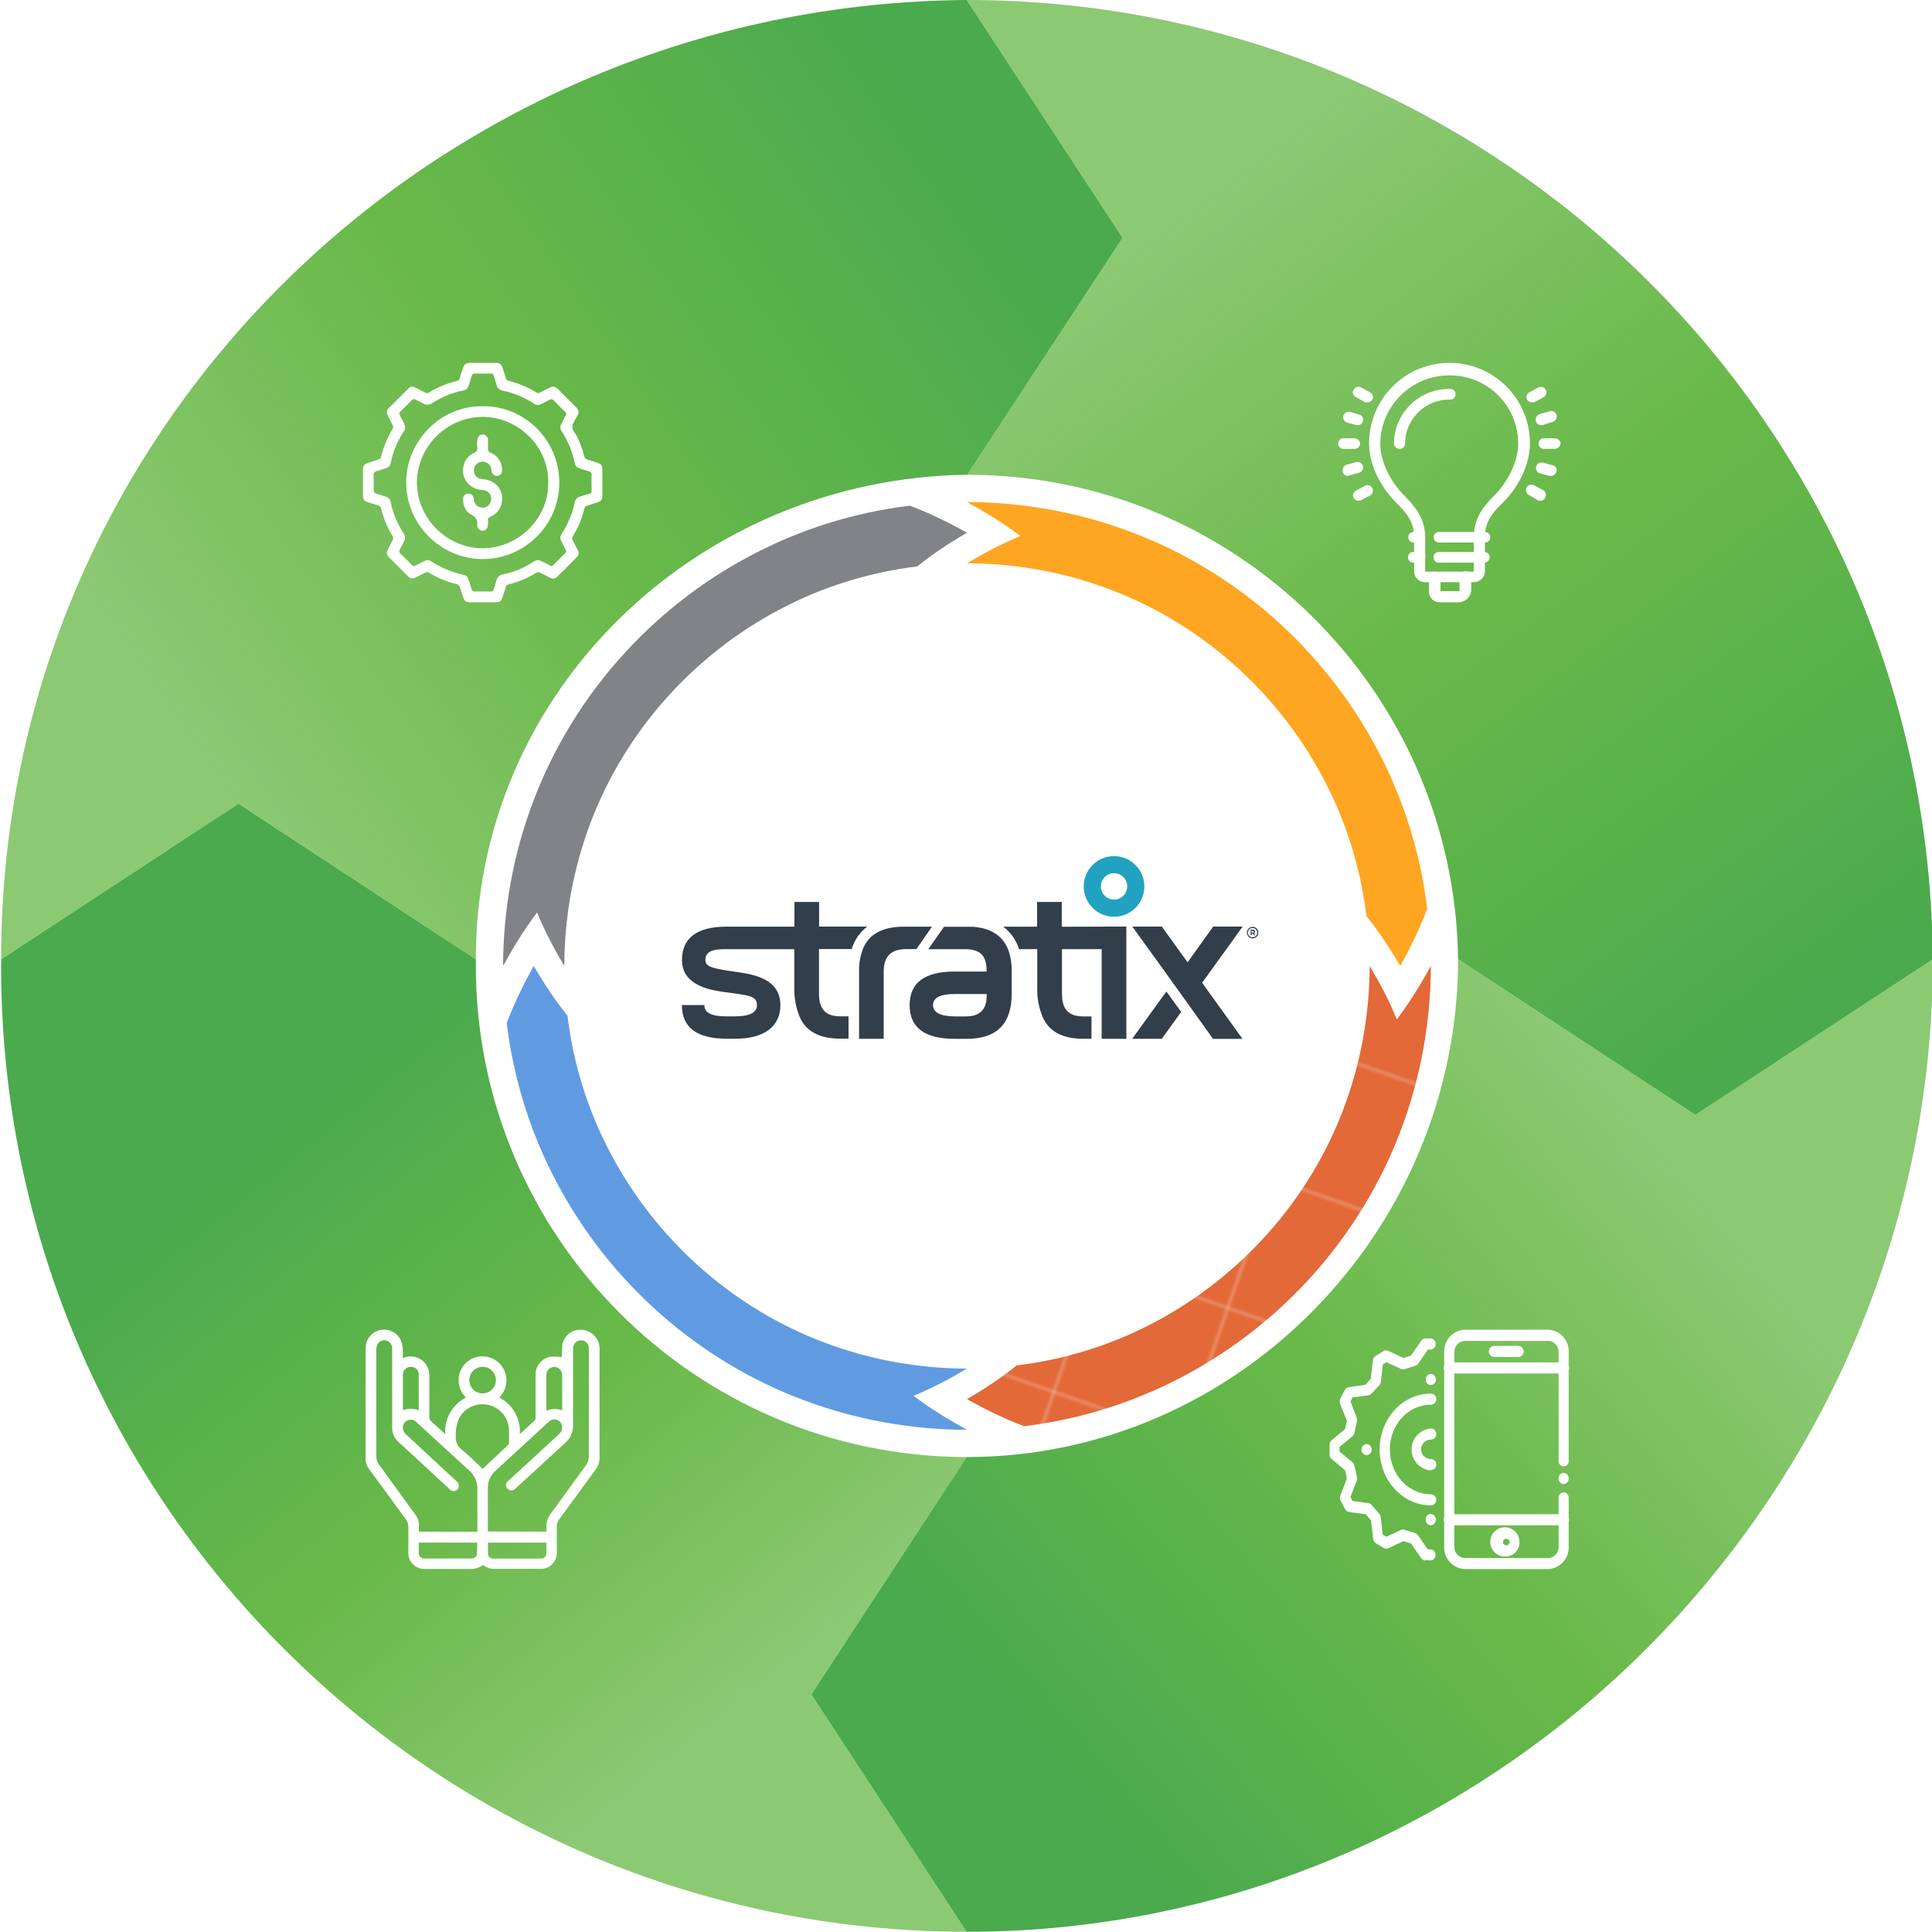 <?xml version="1.0" encoding="UTF-8"?> <svg xmlns="http://www.w3.org/2000/svg" xmlns:xlink="http://www.w3.org/1999/xlink" id="Layer_1" data-name="Layer 1" width="387.34" height="387.33" viewBox="0 0 387.34 387.33"><defs><style> .cls-1 { fill: url(#linear-gradient); } .cls-1, .cls-2, .cls-3, .cls-4, .cls-5, .cls-6, .cls-7, .cls-8, .cls-9, .cls-10, .cls-11, .cls-12, .cls-13, .cls-14, .cls-15 { stroke-width: 0px; } .cls-2 { fill: url(#linear-gradient-6); } .cls-3 { fill: url(#linear-gradient-5); } .cls-4 { fill: none; } .cls-5 { fill: #e36938; } .cls-6 { fill: #818386; } .cls-7 { fill: #fff; } .cls-8 { fill: url(#linear-gradient-2); } .cls-9 { fill: url(#linear-gradient-3); } .cls-16 { clip-path: url(#clippath); } .cls-10 { fill: url(#radial-gradient); } .cls-11 { fill: #609be2; } .cls-12 { fill: url(#New_Pattern_Swatch_3); } .cls-13 { fill: #323e4a; } .cls-14 { fill: url(#linear-gradient-4); } .cls-15 { fill: #fea621; } </style><pattern id="New_Pattern_Swatch_3" data-name="New Pattern Swatch 3" x="0" y="0" width="36.79" height="36.79" patternTransform="translate(-12867.67 -16108.32) rotate(-160.79) scale(.74)" patternUnits="userSpaceOnUse" viewBox="0 0 36.79 36.79"><g><rect class="cls-4" width="36.79" height="36.79"></rect><rect class="cls-4" width="36.79" height="36.79"></rect><rect class="cls-5" width="36.79" height="36.79"></rect></g></pattern><clipPath id="clippath"><path class="cls-4" d="M220.71,177.71c0-1.46,1.18-2.64,2.64-2.64s2.64,1.18,2.64,2.64-1.18,2.64-2.64,2.64c-1.46,0-2.63-1.18-2.64-2.64M217.27,177.71c0,3.36,2.71,6.08,6.07,6.09,3.36,0,6.08-2.71,6.09-6.07,0-3.36-2.71-6.08-6.07-6.09,0,0,0,0-.01,0-3.35,0-6.07,2.71-6.08,6.06,0,0,0,0,0,.01"></path></clipPath><radialGradient id="radial-gradient" cx="-4597.58" cy="3952.76" fx="-4597.58" fy="3952.76" r=".3" gradientTransform="translate(216376.5 -185655.41) scale(47.01)" gradientUnits="userSpaceOnUse"><stop offset="0" stop-color="#91c622"></stop><stop offset="0" stop-color="#91c622"></stop><stop offset=".11" stop-color="#8dc52b"></stop><stop offset=".28" stop-color="#84c344"></stop><stop offset=".5" stop-color="#75c06b"></stop><stop offset=".68" stop-color="#65bc93"></stop><stop offset=".78" stop-color="#55b69e"></stop><stop offset=".95" stop-color="#2da6b9"></stop><stop offset="1" stop-color="#21a2c1"></stop></radialGradient><linearGradient id="linear-gradient" x1="193.82" y1="0" x2="193.84" y2=".02" gradientUnits="userSpaceOnUse"><stop offset="0" stop-color="#6fbb50" stop-opacity=".8"></stop><stop offset=".05" stop-color="#6ebb4f" stop-opacity=".82"></stop><stop offset=".46" stop-color="#69b949"></stop><stop offset=".51" stop-color="#66b849"></stop><stop offset="1" stop-color="#4aaa4d"></stop></linearGradient><linearGradient id="linear-gradient-2" x1="193.82" y1="292.13" x2="193.81" y2="292.11" gradientUnits="userSpaceOnUse"><stop offset="0" stop-color="#6fbb50" stop-opacity=".8"></stop><stop offset=".05" stop-color="#6ebb4f" stop-opacity=".82"></stop><stop offset=".46" stop-color="#69b949"></stop><stop offset=".51" stop-color="#66b849"></stop><stop offset="1" stop-color="#4aaa4d"></stop></linearGradient><linearGradient id="linear-gradient-3" x1="149.04" y1="341.21" x2="54.94" y2="225.72" xlink:href="#linear-gradient-2"></linearGradient><linearGradient id="linear-gradient-4" x1="339.84" y1="238.15" x2="206.18" y2="349.36" xlink:href="#linear-gradient-2"></linearGradient><linearGradient id="linear-gradient-5" x1="237.89" y1="41.41" x2="359.77" y2="204.99" xlink:href="#linear-gradient-2"></linearGradient><linearGradient id="linear-gradient-6" x1="37.82" y1="149.05" x2="199.29" y2="37.85" xlink:href="#linear-gradient-2"></linearGradient></defs><circle class="cls-7" cx="193.79" cy="193.5" r="98.38"></circle><g><path class="cls-15" d="M273.96,183.69c-1.17-9.66-4.11-19.11-8.69-27.7-4.55-8.6-10.68-16.37-17.97-22.83-7.29-6.46-15.75-11.6-24.86-15.02-9.1-3.44-18.82-5.19-28.57-5.22,3.33-1.98,6.91-3.9,10.71-5.45-3.3-2.51-6.89-4.71-10.71-6.82,11.2.03,22.42,2.04,32.92,6.02,10.51,3.95,20.25,9.87,28.64,17.3,8.4,7.43,15.45,16.37,20.69,26.29,5.27,9.9,8.67,20.8,10.02,31.93-1.52,4.05-3.42,7.88-5.41,11.46-2.11-3.58-4.29-6.91-6.77-9.96Z"></path><path class="cls-12" d="M203.83,273.75c9.66-1.17,19.11-4.11,27.7-8.69,8.6-4.55,16.37-10.68,22.83-17.97,6.46-7.29,11.6-15.75,15.02-24.86,3.44-9.1,5.19-18.82,5.22-28.57,1.98,3.33,3.9,6.91,5.45,10.71,2.51-3.3,4.71-6.89,6.82-10.71-.03,11.2-2.04,22.42-6.02,32.92-3.95,10.51-9.87,20.25-17.3,28.64-7.43,8.4-16.37,15.45-26.29,20.69-9.9,5.27-20.8,8.67-31.93,10.02-4.05-1.52-7.88-3.42-11.46-5.41,3.58-2.11,6.91-4.29,9.96-6.77Z"></path><path class="cls-11" d="M113.77,203.62c1.17,9.66,4.11,19.11,8.69,27.7,4.55,8.6,10.68,16.37,17.97,22.83,7.29,6.46,15.75,11.6,24.86,15.02,9.1,3.44,18.82,5.19,28.57,5.22-3.33,1.98-6.91,3.9-10.71,5.45,3.3,2.51,6.89,4.71,10.71,6.82-11.2-.03-22.42-2.04-32.92-6.02-10.51-3.95-20.25-9.87-28.64-17.3-8.4-7.43-15.45-16.37-20.69-26.29-5.27-9.9-8.67-20.8-10.02-31.93,1.52-4.05,3.42-7.88,5.41-11.46,2.11,3.58,4.29,6.91,6.77,9.96Z"></path><path class="cls-6" d="M183.9,113.56c-9.66,1.17-19.11,4.11-27.7,8.69-8.6,4.55-16.37,10.68-22.83,17.97-6.46,7.29-11.6,15.75-15.02,24.86-3.44,9.1-5.19,18.82-5.22,28.57-1.98-3.33-3.9-6.91-5.45-10.71-2.51,3.3-4.71,6.89-6.82,10.71.03-11.2,2.04-22.42,6.02-32.92,3.95-10.51,9.87-20.25,17.3-28.64,7.43-8.4,16.37-15.45,26.29-20.69,9.9-5.27,20.8-8.67,31.93-10.02,4.05,1.52,7.88,3.42,11.46,5.41-3.58,2.11-6.91,4.29-9.96,6.77Z"></path></g><g><g class="cls-16"><rect class="cls-10" x="217.27" y="171.6" width="12.15" height="12.15"></rect></g><path class="cls-13" d="M236.81,202.88l-3.89,5.38h-5.93l6.85-9.48,2.97,4.09Z"></path><path class="cls-13" d="M235.14,197.03l-8.12-11.26h5.91l5.17,7.16,5.12-7.16h5.91l-8.12,11.26,8.1,11.26h-5.91l-5.12-7.16"></path><path class="cls-13" d="M212.87,185.79v-4.96h-4.95v4.96h-6.77c1.42,1.08,2.49,2.56,3.07,4.25,0,.08,0,.16.07.25h3.67v7.63c-.07,2,.28,3.99,1.02,5.84,1.24,2.99,3.97,4.5,8.19,4.5h1.66v-4.48h-1.66c-3.01,0-4.26-1.52-4.26-4.52v-8.97h7.96v17.98h4.95v-22.51l-12.96.04Z"></path><path class="cls-13" d="M164.22,185.78v-4.95h-4.95v4.95h-13.54c-6,0-9,2.24-9,6.73,0,3.45,2.62,5.55,7.87,6.29,5.25.76,7.16.7,7.16,2.7,0,1.5-1.45,2.27-4.45,2.27h-1.74c-3,0-4.36-.77-4.36-2.27h-4.5c0,4.5,3,6.75,9,6.75h1.74c6,0,9.01-2.64,9.01-6.73,0-3.75-2.63-5.76-7.88-6.52-5.25-.76-7.16-1.02-7.16-2.49,0-1.69,1.27-2.26,4.27-2.21h13.56v7.6c-.06,2,.29,3.99,1.02,5.84,1.23,2.99,3.96,4.5,8.19,4.5h1.66v-4.48h-1.66c-3.01,0-4.26-1.52-4.26-4.52v-8.97h6.56c.08-.28.18-.54.29-.81.59-1.46,1.57-2.74,2.82-3.69h-9.64Z"></path><path class="cls-13" d="M202.24,190.72c-1.02-2.98-3.41-4.63-7.16-4.91h-5.82l-3.15,4.49h7.48c.34,0,.68.03,1.02.07.46.06.91.19,1.34.38,1.39.65,1.86,1.98,1.86,4.03h-6.43c-6.01,0-9.01,2.25-9.01,6.74,0,4.5,3.01,6.75,9.01,6.75h2.45c6,0,9-3,9-9.01v-4.49c.03-1.38-.16-2.75-.58-4.06ZM193.61,203.78h-2.05c-3,0-4.5-.77-4.5-2.27s1.5-2.25,4.47-2.22h6.29c.09,2.98-1.22,4.49-4.22,4.49h0Z"></path><path class="cls-13" d="M186.86,185.79h-5.67c-4.24,0-6.98,1.47-8.19,4.47-.55,1.44-.81,2.97-.77,4.5v13.5h4.94v-13.5c0-3.01,1.5-4.48,4.5-4.48h2.05l3.13-4.49Z"></path><path class="cls-13" d="M251.72,185.98c.18.1.32.24.42.42.1.17.15.37.15.57,0,.2-.05.41-.15.58-.1.17-.25.32-.42.42-.18.11-.38.17-.59.16-.64,0-1.15-.54-1.14-1.17s.54-1.15,1.17-1.14c.2,0,.39.06.56.15h0ZM251.6,187.79c.14-.09.25-.21.34-.35.09-.14.14-.3.13-.47,0-.16-.04-.32-.13-.46-.08-.14-.2-.26-.34-.34-.45-.25-1.02-.1-1.29.34-.08.14-.12.31-.12.47,0,.17.04.33.12.47.08.14.2.25.34.34.14.08.31.12.47.12.17,0,.33-.04.48-.12ZM251.6,186.99c-.04.06-.1.11-.16.14l.25.38h-.25l-.19-.34h-.3v.34h-.21v-1.14h.4c.12,0,.24.03.34.1.08.07.13.18.12.29.01.08,0,.15-.03.23h.04ZM250.95,186.99h.18c.06.02.12.02.18,0,.05-.04.08-.11.07-.17,0-.06-.02-.12-.07-.15-.05-.04-.12-.07-.18-.06h-.26l.07.39Z"></path></g><path class="cls-1" d="M193.79,0s.05,0,.08,0c-.03,0-.05,0-.08,0h0Z"></path><g><g><g><path class="cls-8" d="M193.79,292.12h0s.03,0,.04,0c-.01,0-.03,0-.04,0Z"></path><path class="cls-9" d="M193.79,292.12c-54.31-.08-98.39-44.14-98.39-98.47,0-.44.01-.89.02-1.33h-.02l-47.59-31.2L.22,192.32h.02c0,.44-.02.89-.02,1.33,0,106.92,86.66,193.61,193.57,193.65l-31.13-47.59,31.13-47.59Z"></path></g><path class="cls-7" d="M96.82,313.75c-.77.59-1.74.88-2.71.8h-8.7c-1.78.18-3.37-1.12-3.54-2.9-.02-.22-.02-.44,0-.66v-4.8c.02-.59-.17-1.16-.53-1.63-2.46-3.35-4.91-6.73-7.36-10.06-.45-.58-.69-1.28-.68-2.01v-22.07c-.08-2.05,1.51-3.77,3.56-3.85,1.47-.06,2.83.76,3.48,2.07.23.56.37,1.15.4,1.75.04.63.04,1.26,0,1.89.81-.35,1.72-.43,2.57-.21,1.45.38,2.53,1.6,2.72,3.09.04.31.05.62.05.94v8.05c-.01.31.12.6.35.8.93.81,1.82,1.66,2.83,2.57-.21-3.05,1.43-5.94,4.15-7.33-1.22-1.19-1.72-2.93-1.34-4.59.27-1.15.95-2.15,1.92-2.82,2.18-1.51,5.18-.97,6.69,1.22,1.33,1.93,1.08,4.54-.59,6.17,2.72,1.4,4.35,4.29,4.13,7.35,1.08-1.01,2.06-1.87,3.02-2.8.11-.17.16-.36.14-.56,0-2.78,0-5.56,0-8.34-.12-1.86,1.18-3.51,3.02-3.82.76-.04,1.51-.01,2.26.09,0-.13,0-.27,0-.4-.02-.73.01-1.45.1-2.17.38-1.9,2.17-3.17,4.08-2.9,1.89.22,3.33,1.8,3.37,3.7v21.86c.02.89-.27,1.76-.8,2.46-2.46,3.35-4.91,6.73-7.37,10.06-.28.37-.43.83-.41,1.3v5.1c.13,1.76-1.19,3.3-2.95,3.43-.15.01-.3.01-.45,0h-8.8c-.94.08-1.87-.21-2.6-.79ZM95.71,307.08v-8.52c.04-1.44-.57-2.83-1.67-3.77-2.21-2.01-4.39-4.02-6.59-6.03l-4.02-3.7c-.46-.46-1.16-.57-1.74-.28-.56.24-.93.79-.93,1.4.01.6.3,1.16.78,1.52,3.35,3.09,6.68,6.18,10,9.28.5.36.6,1.06.24,1.56-.01.02-.02.03-.04.05-.41.43-1.09.45-1.52.05-.03-.03-.07-.07-.1-.11-3.44-3.16-6.87-6.32-10.29-9.49-.79-.73-1.23-1.76-1.21-2.84v-15.7c.08-.73-.33-1.42-1.01-1.69-1.15-.42-2.16.4-2.16,1.74,0,7.17,0,14.33,0,21.5,0,.54.17,1.07.49,1.5,2.46,3.39,4.92,6.8,7.39,10.2.44.57.68,1.29.65,2.01v1.31l11.71.02ZM109.56,307.08v-.78c-.08-1.06.25-2.12.94-2.94,2.33-3.16,4.6-6.36,6.92-9.51.43-.55.65-1.24.63-1.94,0-6.99,0-13.99,0-20.98v-.83c-.12-.87-.91-1.48-1.78-1.37-.63.08-1.15.54-1.32,1.15-.05.28-.07.56-.06.83v14.99c.04,1.38-.54,2.71-1.6,3.61-2.24,2.01-4.44,4.08-6.67,6.13-1.1,1.01-2.19,2.01-3.3,3.02-.41.44-1.1.46-1.54.04-.01-.01-.03-.03-.04-.04-.4-.39-.4-1.03-.02-1.42.05-.05.11-.1.17-.14l.11-.1,6.03-5.53,4.02-3.73c.75-.59.88-1.67.29-2.41-.01-.02-.03-.03-.04-.05-.61-.65-1.63-.67-2.27-.06-.05.05-.1.1-.15.16-3.51,3.23-7.04,6.48-10.54,9.69-1,.88-1.56,2.16-1.53,3.5,0,2.73,0,5.45,0,8.18v.49l11.75.03ZM96.78,294.49c.77-.74,1.6-1.54,2.43-2.31s1.73-1.6,2.58-2.42c.16-.16.26-.38.27-.6v-2.45c-.08-2.94-2.54-5.26-5.48-5.18-1.82.05-3.48,1.02-4.42,2.58-.56,1.15-.83,2.43-.77,3.71-.15,1.12.34,2.23,1.27,2.88,1.45,1.19,2.76,2.52,4.11,3.79h0ZM95.7,309.27h-11.74v2.01c-.06.6.38,1.13.97,1.19.07,0,.15,0,.22,0h2.01s7.23,0,7.23,0c.74,0,1.21-.34,1.25-1.01s.05-1.46.05-2.2h0ZM109.56,309.27h-11.73v2.2c0,.56.45,1.01,1,1.01.03,0,.06,0,.09,0h9.52c.55.05,1.04-.36,1.09-.92,0-.06,0-.11,0-.17.04-.73.02-1.41.02-2.14v.02ZM112.71,282.76c0-.07,0-.14,0-.21v-6.87c-.01-.24-.06-.48-.15-.7-.36-.79-1.3-1.15-2.09-.79-.56.25-.92.81-.93,1.42v7.22c1-.44,2.14-.47,3.17-.07ZM83.95,282.76c0-2.46,0-4.89,0-7.32-.03-.65-.49-1.19-1.12-1.35-.84-.26-1.74.21-2,1.06-.06.2-.08.41-.06.62v6.61c0,.11.02.22.05.33,1.01-.37,2.13-.35,3.13.05ZM96.76,279.35c1.47,0,2.66-1.19,2.66-2.66,0-1.47-1.19-2.66-2.66-2.66-1.47,0-2.66,1.19-2.66,2.65-.02,1.46,1.14,2.66,2.6,2.68.02,0,.04,0,.06,0h0Z"></path></g><g><path class="cls-14" d="M339.92,223.52l-47.59-31.2h0c-.04,54.35-44.18,99.8-98.54,99.8h0s-31.13,47.59-31.13,47.59l31.13,47.59c106.92,0,193.68-88.06,193.72-194.98l-47.59,31.2Z"></path><g><path class="cls-7" d="M286.86,305.8c-.28,0-.54-.12-.72-.33-.2-.21-.31-.49-.3-.78-.02-.31.08-.61.28-.84.37-.4.98-.42,1.38-.06.02.02.04.04.06.06.2.22.3.5.3.79,0,.29-.11.57-.3.78-.17.22-.42.36-.69.38Z"></path><path class="cls-7" d="M313.48,297.53c-.28,0-.54-.12-.72-.32-.2-.22-.3-.5-.29-.79,0-.29.1-.57.29-.79.36-.4.98-.43,1.38-.07.02.02.04.04.07.07.4.45.4,1.13,0,1.58-.18.2-.45.32-.72.32Z"></path><path class="cls-7" d="M273.98,291.73c-.28,0-.54-.12-.72-.33-.19-.21-.3-.49-.3-.78,0-.29.11-.57.3-.78.36-.4.98-.43,1.38-.07.02.02.04.04.07.07.19.22.29.49.29.78,0,.29-.1.57-.29.78-.18.21-.45.33-.72.33Z"></path><path class="cls-7" d="M286.86,277.68c-.28,0-.54-.12-.72-.32-.4-.45-.4-1.13,0-1.58.37-.4.98-.42,1.38-.06.02.02.04.04.06.06.4.45.4,1.13,0,1.58-.18.2-.44.32-.71.32Z"></path><path class="cls-7" d="M310.39,314.58h-16.74c-2.37-.11-4.21-2.12-4.11-4.49v-39.02c-.09-2.37,1.74-4.37,4.11-4.49h16.74c2.37.11,4.21,2.12,4.11,4.49v21.9c0,.56-.45,1.01-1.01,1.01s-1.01-.45-1.01-1.01v-21.88c.05-1.19-.87-2.21-2.07-2.26h-16.75c-1.19.06-2.12,1.07-2.07,2.26v39.02c-.05,1.19.87,2.21,2.07,2.26h16.74c1.2-.06,2.12-1.07,2.08-2.26v-9.88c0-.56.45-1.01,1.01-1.01s1.01.45,1.01,1.01v9.87c.09,2.37-1.74,4.37-4.11,4.48Z"></path><path class="cls-7" d="M304.37,272.05h-4.77c-.61,0-1.11-.5-1.11-1.11,0-.61.5-1.11,1.11-1.11h4.77c.61,0,1.11.5,1.11,1.11,0,.61-.5,1.11-1.11,1.11Z"></path><path class="cls-7" d="M313.48,275.36h-22.93c-.61,0-1.11-.5-1.11-1.11,0-.61.5-1.11,1.11-1.11h22.93c.61,0,1.11.5,1.11,1.11,0,.61-.5,1.11-1.11,1.11Z"></path><path class="cls-7" d="M313.48,305.8h-22.93c-.61,0-1.11-.5-1.11-1.11,0-.61.5-1.11,1.11-1.11h22.93c.61,0,1.11.5,1.11,1.11,0,.61-.5,1.11-1.11,1.11Z"></path><path class="cls-7" d="M301.99,312.05c-1.61.16-3.04-1.02-3.2-2.63-.16-1.61,1.02-3.04,2.63-3.2,1.61-.16,3.04,1.02,3.2,2.63,0,.09.01.18.01.27.08,1.53-1.09,2.84-2.63,2.93,0,0-.01,0-.02,0ZM301.99,308.5c-.37,0-.66.3-.66.66s.3.66.66.66.66-.3.66-.66-.3-.66-.66-.66Z"></path><path class="cls-7" d="M286.86,294.8c-2.32-.19-4.04-2.23-3.85-4.55.17-2.05,1.8-3.68,3.85-3.85.61,0,1.11.5,1.11,1.11,0,.61-.5,1.11-1.11,1.11-1.08,0-1.95.87-1.95,1.95s.87,1.95,1.95,1.95c.61,0,1.11.5,1.11,1.11,0,.61-.5,1.11-1.11,1.11v.05Z"></path><path class="cls-7" d="M286.86,301.8c-5.66,0-10.26-5.02-10.26-11.2,0-6.18,4.6-11.2,10.26-11.2.61,0,1.11.5,1.11,1.11,0,.61-.5,1.11-1.11,1.11-4.54,0-8.22,4.03-8.22,8.98s3.69,8.98,8.22,8.98c.61,0,1.11.5,1.11,1.11,0,.61-.5,1.11-1.11,1.11Z"></path><path class="cls-7" d="M285.77,312.88c-.33,0-.63-.17-.81-.44l-2.08-2.99-1.49-.48-3.08,1.44c-.29.13-.63.11-.9-.06l-1.6-.98c-.29-.19-.47-.49-.51-.83l-.42-3.71-1.07-1.24-3.38-.46c-.33-.05-.61-.26-.75-.56l-.92-1.73c-.15-.3-.17-.66-.06-.98l1.33-3.45-.36-1.65-2.7-2.24c-.26-.22-.41-.55-.41-.89v-2.01c0-.34.15-.66.41-.88l2.7-2.24.36-1.66-1.38-3.46c-.11-.32-.09-.67.06-.98l.92-1.74c.15-.29.43-.5.75-.56l3.38-.46,1.07-1.23.42-3.72c.04-.34.22-.64.51-.83l1.6-.98c.27-.17.61-.19.9-.07l3.13,1.44,1.49-.48,2.08-2.99c.18-.27.48-.44.81-.44h1.08c.57.04,1.01.54.98,1.11.02.57-.41,1.06-.98,1.11h-.58s-1.95,2.84-1.95,2.84c-.12.19-.31.32-.52.39l-2.16.69c-.22.09-.46.09-.68,0l-3-1.38-.72.45-.4,3.52c-.03.23-.12.45-.27.62l-1.58,1.69c-.16.19-.37.31-.61.34l-3.23.45-.41.77,1.26,3.28c.09.22.11.46.06.69l-.53,2.39c-.05.25-.18.47-.37.63l-2.6,2.18v.9l2.6,2.16c.19.16.32.38.37.62l.53,2.39c.05.23.03.47-.06.69l-1.26,3.28.41.78,3.23.44c.24.03.46.16.61.34l1.55,1.79c.15.18.25.39.27.62l.4,3.53.72.45,3-1.4c.22-.09.46-.09.68,0l2.16.69c.21.07.39.21.52.39l1.95,2.84h.58c.57.05,1,.53.98,1.1.03.58-.4,1.07-.98,1.12l-1.05-.04Z"></path></g></g><g><path class="cls-3" d="M387.5,192.32C386.79,85.99,300.38,0,193.87,0v.09l31.2,47.58-31.15,47.51c53.92.03,97.69,43.38,98.41,97.14h0l47.59,31.2,47.59-31.2h0Z"></path><g><path class="cls-7" d="M311.71,90h-2.02c-.59.08-1.13-.33-1.21-.92-.08-.59.33-1.13.92-1.21.1-.01.19-.01.29,0h2.02c.61,0,1.11.46,1.17,1.06-.09.59-.58,1.03-1.17,1.06Z"></path><path class="cls-7" d="M308.98,85.23c-.52.02-.97-.34-1.06-.85-.12-.58.19-1.16.74-1.37l1.95-.54c.57-.21,1.21.08,1.43.65.21.57-.08,1.21-.65,1.43-.05.02-.09.03-.14.04l-1.95.63h-.31Z"></path><path class="cls-7" d="M307.15,80.67c-.4.01-.77-.19-.97-.53-.3-.51-.13-1.16.38-1.45.02,0,.03-.02.05-.03l1.8-.97c.54-.29,1.21-.09,1.5.45s.09,1.21-.45,1.5l-1.8.97c-.16.06-.34.08-.51.06Z"></path><path class="cls-7" d="M310.93,95.41h-.32l-1.95-.53c-.57-.21-.87-.85-.65-1.43.19-.52.74-.82,1.29-.7l1.95.53c.53.07.91.56.84,1.1-.01.1-.04.2-.09.29-.17.44-.59.73-1.06.74Z"></path><path class="cls-7" d="M308.84,100.39c-.18.03-.37,0-.53-.1l-1.8-1.06c-.54-.29-.74-.96-.45-1.5.29-.54.96-.74,1.5-.45l1.8.97c.52.27.73.91.46,1.43,0,.02-.02.03-.03.05-.14.4-.53.67-.95.65Z"></path><path class="cls-7" d="M271.62,90h-2.11c-.59.08-1.13-.33-1.21-.92s.33-1.13.92-1.21c.1-.01.19-.01.29,0h2.01c.61,0,1.12.46,1.17,1.06-.03.57-.49,1.03-1.06,1.06Z"></path><path class="cls-7" d="M272.26,85.23h-.31l-1.95-.53c-.57-.21-.87-.85-.65-1.43.19-.52.74-.82,1.29-.7l1.8.54c.53.07.91.57.83,1.1-.01.1-.04.19-.08.27.03.43-.51.74-.93.74Z"></path><path class="cls-7" d="M274.07,80.67c-.19.03-.38,0-.54-.11l-1.7-.97c-.5-.2-.74-.77-.54-1.27.03-.08.07-.15.12-.21.28-.52.93-.72,1.45-.44,0,0,.02.01.03.02l1.8.97c.52.27.72.92.44,1.43,0,.02-.02.03-.03.05-.23.35-.63.55-1.05.53Z"></path><path class="cls-7" d="M270.25,95.41c-.52.02-.97-.34-1.06-.85-.12-.58.19-1.16.74-1.38l1.95-.53c.58-.12,1.16.19,1.38.74.14.59-.18,1.18-.75,1.38l-1.95.53c-.08.08-.2.12-.31.11Z"></path><path class="cls-7" d="M272.37,100.39c-.4.01-.77-.19-.97-.53-.3-.51-.12-1.17.39-1.46,0,0,.02-.01.03-.02l1.8-.97c.5-.3,1.16-.13,1.46.37,0,.02.02.03.03.05.3.52.12,1.18-.4,1.48,0,0-.02,0-.02.01l-1.8.97c-.19,0-.3.1-.51.1Z"></path><path class="cls-7" d="M280.63,90c-.61,0-1.11-.46-1.16-1.06.03-6.09,4.99-10.99,11.08-10.96.02,0,.03,0,.05,0,.59-.08,1.13.33,1.21.92.08.59-.33,1.13-.92,1.21-.1.01-.19.01-.29,0-4.86-.03-8.84,3.87-8.91,8.73.05.6-.39,1.12-.99,1.17-.02,0-.05,0-.07,0Z"></path><path class="cls-7" d="M297.61,108.77h-9.01c-.58.06-1.1-.37-1.16-.96s.37-1.1.96-1.16c.07,0,.14,0,.2,0h9.01c.58-.06,1.1.37,1.16.96s-.37,1.1-.96,1.16c-.07,0-.14,0-.2,0Z"></path><path class="cls-7" d="M297.61,112.8h-9.01c-.59.08-1.13-.33-1.21-.92-.08-.59.33-1.13.92-1.21.1-.01.19-.01.29,0h9.01c.59,0,1.06.47,1.06,1.06,0,.59-.47,1.06-1.06,1.06h0Z"></path><path class="cls-7" d="M284.56,112.8h-1.06c-.59.08-1.13-.33-1.21-.92s.33-1.13.92-1.21c.1-.01.19-.01.29,0h1.06c.59-.08,1.13.33,1.21.92.08.59-.33,1.13-.92,1.21-.1.01-.19.01-.29,0Z"></path><path class="cls-7" d="M284.56,108.77h-1.06c-.58.06-1.1-.37-1.16-.96-.06-.58.37-1.1.96-1.16.07,0,.14,0,.2,0h1.06c.58-.06,1.1.37,1.16.96s-.37,1.1-.96,1.16c-.07,0-.14,0-.2,0Z"></path><path class="cls-7" d="M292.51,120.76h-3.82c-1.2.03-2.19-.92-2.22-2.12,0-.04,0-.07,0-.11v-2.86c0-.6.5-1.07,1.1-1.07.02,0,.05,0,.07,0,.61,0,1.11.46,1.16,1.06v2.86s3.82,0,3.82,0v-2.92c0-.6.5-1.07,1.1-1.07.02,0,.05,0,.07,0,.61,0,1.11.46,1.16,1.06v2.86c-.14,1.26-1.17,2.23-2.44,2.3Z"></path><path class="cls-7" d="M295.48,116.72h-9.74c-1.2.03-2.2-.91-2.23-2.11,0-.04,0-.07,0-.11v-6.82c0-3.28-1.8-5.09-3.5-6.82l-.42-.43c-.86-.85-5.1-5.52-5.1-11.56,0-8.9,7.22-16.12,16.12-16.12s16.12,7.22,16.12,16.12c0,6.04-4.24,10.72-5.09,11.56l-.42.43c-1.71,1.7-3.51,3.5-3.51,6.82v6.82c0,1.23-1,2.22-2.23,2.22ZM290.61,75.26c-7.59-.03-13.78,6.05-13.89,13.64,0,4.03,2.44,7.95,4.45,10.08l.42.43c1.7,1.8,4.14,4.13,4.14,8.37v6.82h9.74v-6.82c0-4.13,2.22-6.47,4.02-8.37l.43-.43c2.02-2.12,4.45-6.04,4.45-10.08,0-7.53-6.11-13.64-13.64-13.64-.05,0-.1,0-.15,0h0Z"></path></g></g><g><path class="cls-2" d="M225.07,47.68L193.87.09V0C87.53.72.22,85.74.22,192.24c0,.03,0,.05,0,.08l47.59-31.2,47.59,31.2s0-.05,0-.08c0-53.94,44.7-96.34,98.47-97.06v.08l31.2-47.59Z"></path><g><path class="cls-7" d="M120.77,96.76c0,.9-.01,1.79,0,2.69.01.65-.27,1.03-.89,1.22-.73.22-1.44.5-2.16.72-.32.1-.47.25-.56.59-.49,1.98-1.27,3.85-2.35,5.59-.13.22-.16.4-.03.63.36.67.66,1.38,1.04,2.04.34.59.2,1.08-.21,1.5-1.27,1.3-2.55,2.58-3.85,3.85-.44.43-.94.52-1.51.22-.66-.35-1.34-.66-1.99-1-.25-.13-.44-.15-.69,0-1.73,1.05-3.58,1.84-5.54,2.33-.4.1-.57.29-.67.65-.18.65-.39,1.29-.6,1.93-.28.84-.57,1.04-1.44,1.04-1.66,0-3.33,0-4.99,0-.92,0-1.19-.19-1.48-1.06-.21-.62-.45-1.23-.62-1.86-.12-.44-.34-.65-.78-.76-1.93-.45-3.74-1.23-5.43-2.26-.29-.17-.47-.17-.74-.03-.66.35-1.33.66-1.99,1-.56.29-1.04.21-1.48-.25-1.27-1.29-2.56-2.57-3.85-3.85-.44-.43-.52-.89-.24-1.43.35-.68.68-1.37,1.03-2.05.13-.24.14-.42-.02-.69-1.06-1.72-1.83-3.58-2.32-5.54-.1-.4-.3-.56-.64-.66-.69-.21-1.37-.44-2.06-.65-.63-.19-.94-.61-.94-1.27,0-1.77,0-3.54,0-5.31,0-.62.28-1.04.89-1.24.76-.25,1.52-.51,2.29-.76.21-.07.35-.14.41-.4.49-2,1.27-3.9,2.33-5.67.18-.31.19-.52,0-.86-.35-.65-.64-1.33-1-1.97-.27-.48-.17-.93.22-1.33,1.33-1.32,2.66-2.65,3.99-3.98.4-.4.83-.46,1.33-.2.68.35,1.37.68,2.04,1.03.24.13.44.16.69,0,1.8-1.1,3.74-1.89,5.79-2.37.27-.06.31-.23.38-.44.21-.68.42-1.37.66-2.05.31-.88.63-1.1,1.55-1.1,1.66,0,3.33,0,4.99,0,.85,0,1.15.2,1.42.99.24.7.46,1.4.67,2.11.07.25.18.41.44.47,2.07.51,4.01,1.32,5.83,2.44.2.12.35.05.52-.04.66-.34,1.34-.65,1.99-1,.61-.33,1.13-.23,1.61.24,1.24,1.24,2.48,2.47,3.71,3.71.48.48.64,1.01.26,1.66-.4.69-.92,1.41-1.03,2.16-.11.74.63,1.36.95,2.06.61,1.31,1.13,2.64,1.47,4.04.07.29.23.41.5.5.74.23,1.48.5,2.22.74.61.19.9.58.88,1.23-.02.9,0,1.79,0,2.69ZM81.18,107.79c.04.27-.05.5-.17.73-.28.55-.54,1.11-.84,1.65-.18.33-.18.55.12.83.79.75,1.55,1.52,2.31,2.31.21.21.36.26.64.11.63-.35,1.28-.65,1.92-.97.39-.2.79-.21,1.16.02,2.06,1.35,4.3,2.27,6.71,2.8.44.1.74.37.87.83.19.67.45,1.32.65,1.99.1.35.25.52.66.51,1.07-.03,2.13-.03,3.2,0,.35,0,.48-.14.57-.43.17-.59.39-1.16.54-1.76.17-.69.58-1.1,1.28-1.24,2.25-.45,4.32-1.32,6.23-2.6.49-.33.98-.35,1.5-.08.59.3,1.2.56,1.76.9.28.16.42.14.63-.08.79-.81,1.58-1.62,2.4-2.4.26-.25.23-.42.08-.7-.31-.57-.58-1.17-.88-1.75-.25-.47-.26-.89.05-1.37,1.27-1.95,2.18-4.07,2.65-6.34.15-.72.54-1.06,1.18-1.24.59-.17,1.17-.37,1.76-.53.33-.09.47-.25.45-.62-.03-1.04-.03-2.09,0-3.14.01-.43-.16-.61-.54-.72-.67-.19-1.33-.42-1.99-.64-.44-.14-.72-.43-.81-.89-.49-2.37-1.41-4.57-2.72-6.6-.3-.46-.28-.86-.05-1.31.3-.6.59-1.22.91-1.81.14-.25.17-.42-.07-.65-.8-.77-1.59-1.55-2.35-2.35-.26-.28-.48-.25-.78-.1-.58.31-1.17.6-1.76.89-.45.22-.91.22-1.33-.07-1.94-1.3-4.06-2.18-6.35-2.65-.68-.14-1.06-.54-1.24-1.2-.16-.61-.38-1.21-.55-1.82-.09-.31-.25-.42-.58-.41-1.07.03-2.13.03-3.2,0-.38,0-.52.14-.62.47-.19.65-.43,1.28-.62,1.93-.17.61-.58.92-1.17,1.03-2.22.4-4.24,1.33-6.14,2.5-.68.42-1.22.43-1.88.03-.5-.31-1.06-.51-1.59-.78-.23-.12-.39-.07-.56.1-.8.8-1.59,1.6-2.4,2.4-.2.19-.23.36-.09.61.33.6.62,1.21.92,1.82.23.47.24.94-.05,1.39-1.27,1.98-2.22,4.09-2.66,6.41-.1.52-.38.88-.91,1.04-.67.21-1.32.46-1.99.65-.39.11-.54.3-.53.72.03,1,.03,2.01,0,3.01-.01.45.16.64.57.75.65.18,1.29.42,1.93.62.52.16.81.52.91,1.04.44,2.32,1.38,4.44,2.66,6.41.14.22.25.45.21.72Z"></path><path class="cls-7" d="M96.81,81.45c8.12-.12,15.32,6.54,15.32,15.34,0,8.55-7.11,15.5-15.78,15.29-7.93-.19-15.09-6.91-14.91-15.69.16-8.05,6.94-15.1,15.38-14.94ZM109.91,96.78c.16-7.09-5.88-13.18-13.11-13.2-7.14-.02-13.14,5.9-13.21,13.04-.07,7.29,6.03,13.25,13.09,13.3,7.25.04,13.36-6.05,13.23-13.14Z"></path><path class="cls-7" d="M100.67,100c-.05,1.71-.82,2.94-2.41,3.62-.31.14-.47.32-.43.68.03.32.01.64,0,.96-.02.63-.47,1.12-1.05,1.14-.54.02-1.14-.46-1.09-1.03.1-1.06-.22-1.68-1.23-2.21-1.06-.56-1.58-1.68-1.62-2.93-.03-.74.31-1.19.89-1.24.77-.06,1.19.28,1.26,1.09.08.81.47,1.34,1.23,1.61.88.32,1.89-.2,2.18-1.11.31-.95-.21-1.95-1.12-2.25-.49-.16-1-.09-1.5-.23-1.54-.41-2.74-1.7-2.93-3.24-.21-1.67.61-3.32,2.11-4.01.58-.27.8-.58.72-1.19-.05-.44-.02-.89,0-1.34.02-.71.52-1.25,1.12-1.22.49.03,1.13.52,1.05,1.21-.06.53.02,1.07-.02,1.6-.04.46.15.67.54.85,1.42.64,2.19,1.76,2.29,3.32.05.8-.3,1.27-.95,1.32-.62.05-1.11-.39-1.19-1.15-.08-.74-.39-1.28-1.1-1.55-.73-.28-1.4-.13-1.94.41-.5.51-.59,1.15-.35,1.83.26.73.82,1.05,1.55,1.11,2.01.15,3.37,1.18,3.89,2.92.1.34.08.67.11,1.02Z"></path></g></g></g></svg> 
